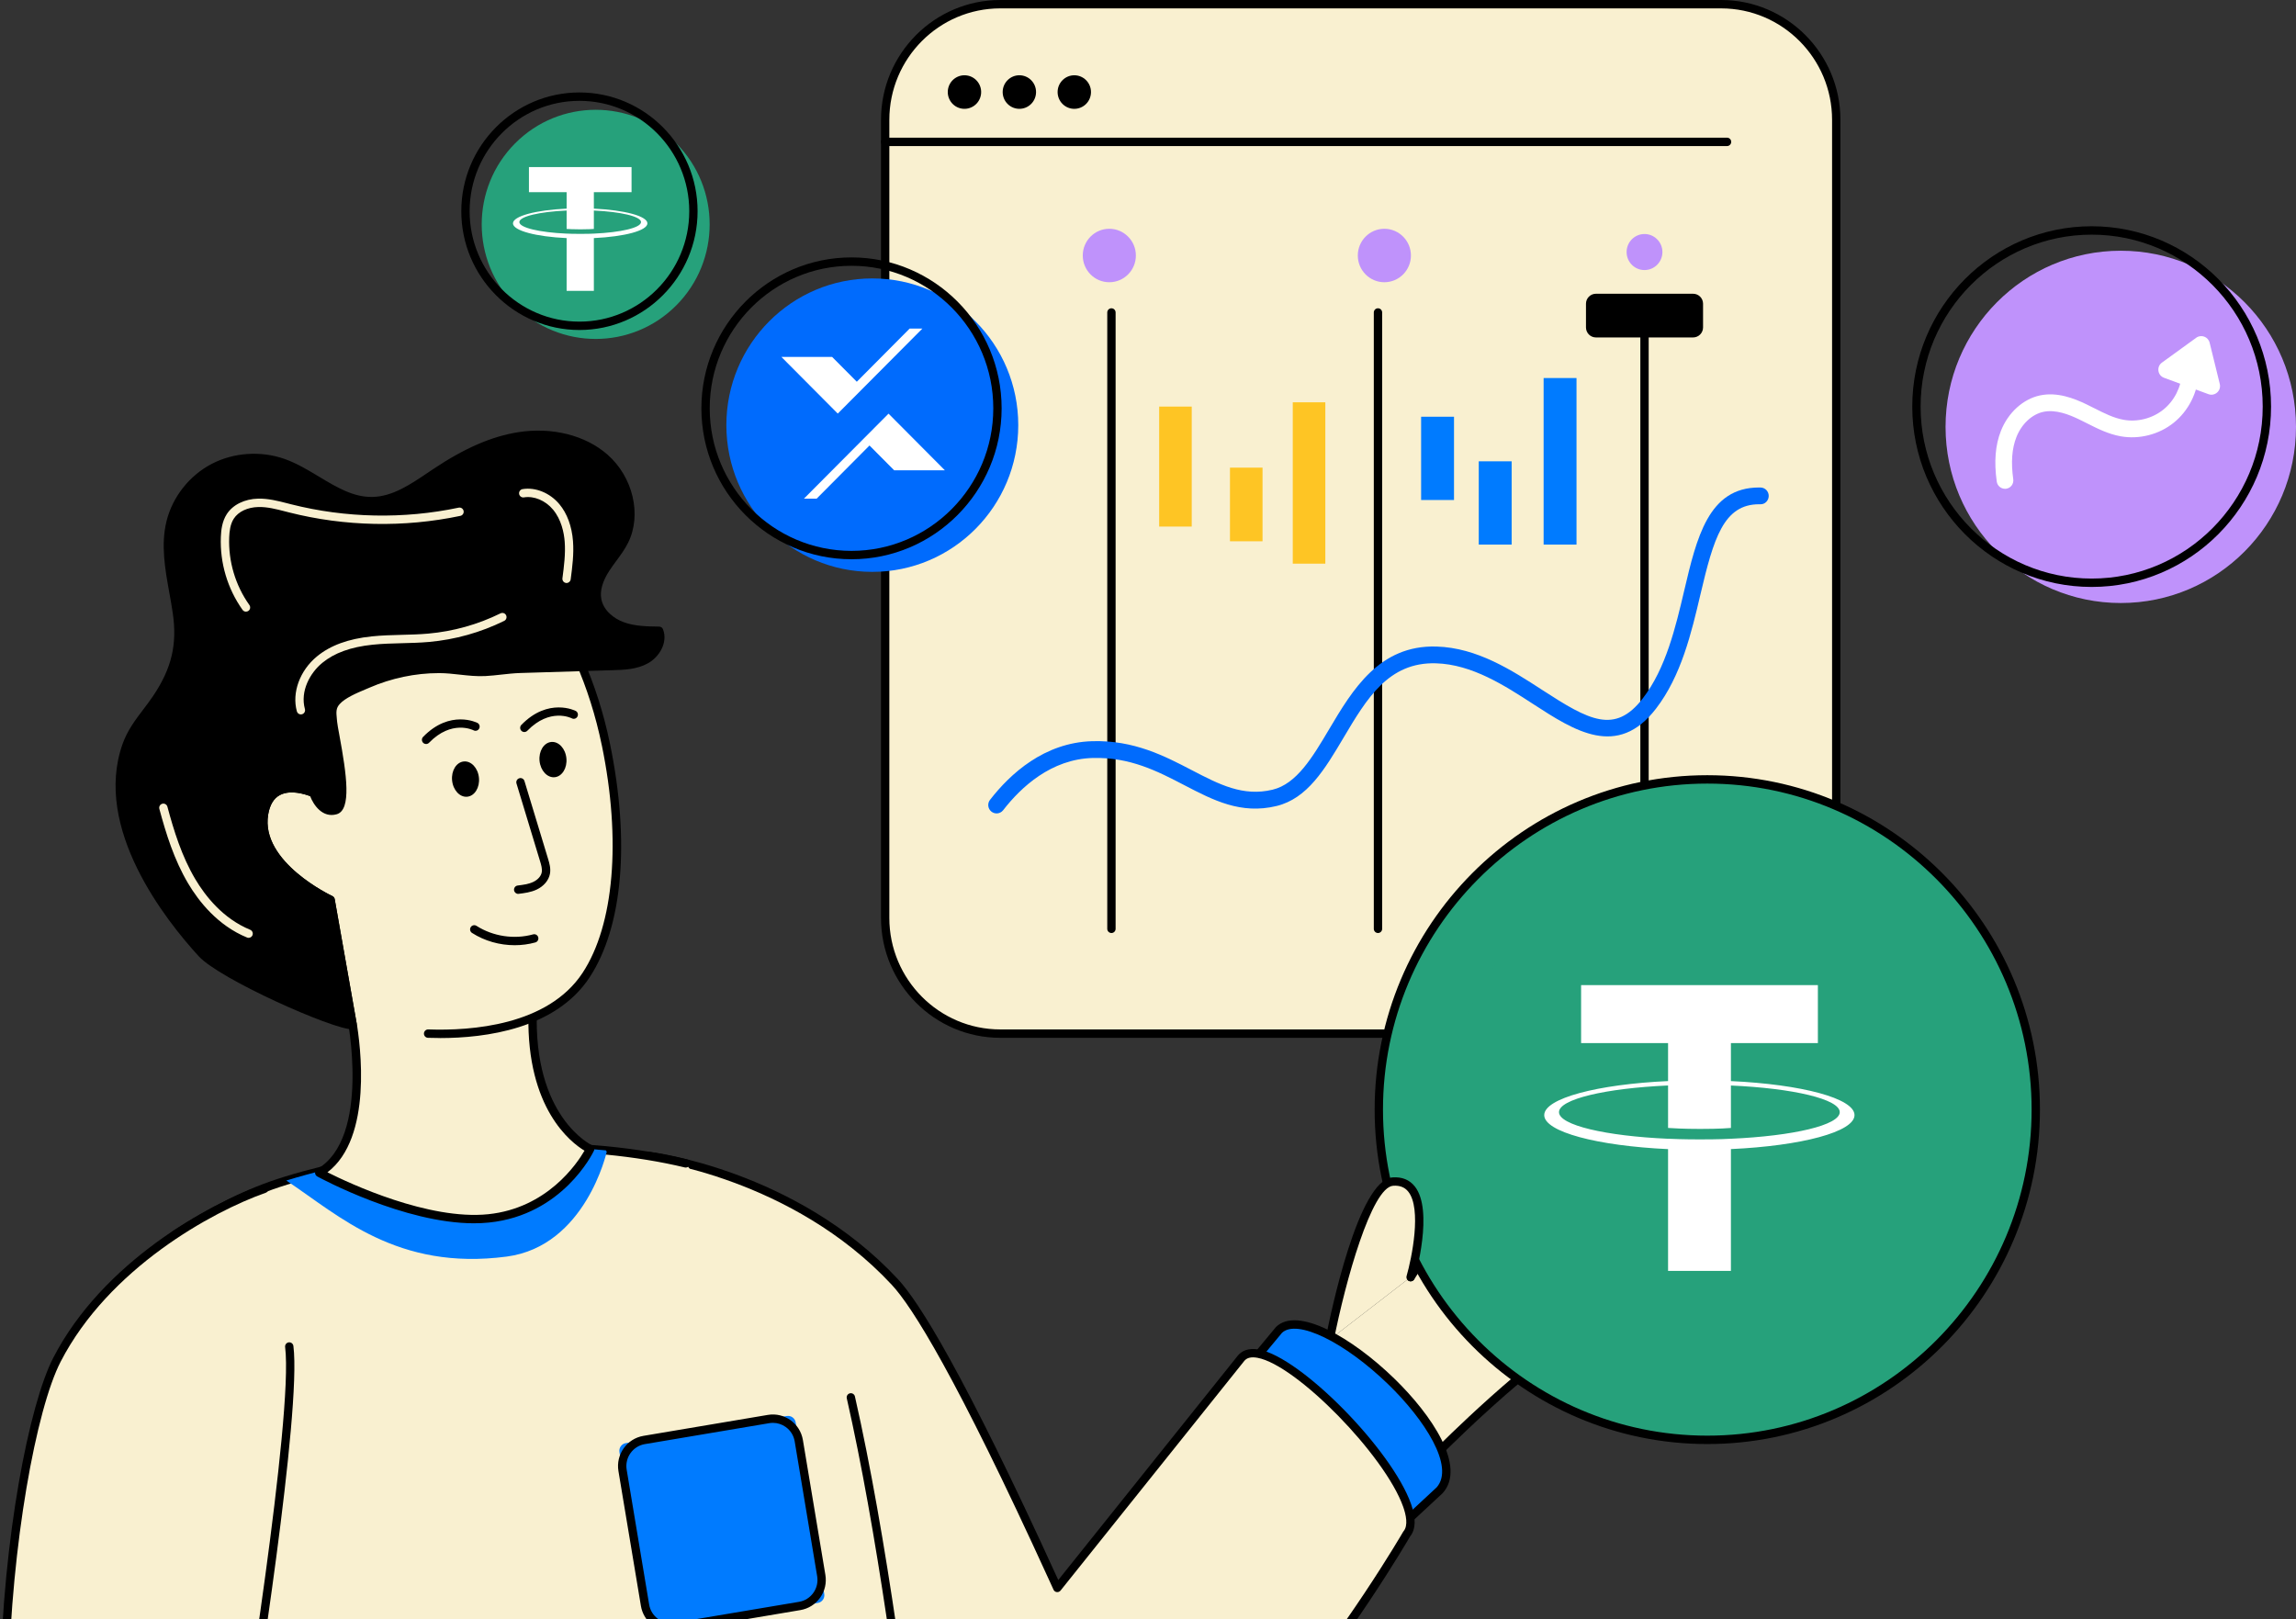 <svg width="268" height="189" viewBox="0 0 268 189" fill="none" xmlns="http://www.w3.org/2000/svg">
<rect x="0" y="0" width="268" height="189" fill="#333333" stroke="none"/>
<g clip-path="url(#clip0_10580_99277)">
<path d="M214.335 13.991V107.153C214.335 114.609 208.318 120.66 200.9 120.66H116.755C109.338 120.66 103.319 114.611 103.319 107.153V13.991C103.319 6.535 109.337 0.489 116.755 0.489H200.9C208.316 0.489 214.335 6.535 214.335 13.991Z" fill="#F9F0D0"/>
<path d="M200.901 121.149H116.756C109.079 121.149 102.835 114.87 102.835 107.153V13.992C102.835 6.276 109.081 0 116.756 0H200.901C208.578 0 214.822 6.276 214.822 13.992V107.153C214.822 114.871 208.578 121.149 200.901 121.149ZM116.756 0.978C109.617 0.978 103.808 6.815 103.808 13.99V107.152C103.808 114.33 109.617 120.17 116.756 120.17H200.901C208.04 120.17 213.849 114.33 213.849 107.152V13.992C213.849 6.817 208.04 0.979 200.901 0.979H116.756V0.978Z" fill="black"/>
<path d="M191.955 108.915C191.686 108.915 191.468 108.696 191.468 108.426V36.477C191.468 36.207 191.685 35.987 191.955 35.987C192.225 35.987 192.442 36.207 192.442 36.477V108.427C192.442 108.697 192.225 108.917 191.955 108.917V108.915Z" fill="black"/>
<path d="M160.844 108.915C160.576 108.915 160.357 108.696 160.357 108.426V36.477C160.357 36.207 160.576 35.987 160.844 35.987C161.113 35.987 161.332 36.207 161.332 36.477V108.427C161.332 108.697 161.113 108.917 160.844 108.917V108.915Z" fill="black"/>
<path d="M129.732 108.915C129.464 108.915 129.245 108.696 129.245 108.426V36.477C129.245 36.207 129.464 35.987 129.732 35.987C130.001 35.987 130.219 36.207 130.219 36.477V108.427C130.219 108.697 130.001 108.917 129.732 108.917V108.915Z" fill="black"/>
<path d="M184.018 44.13H180.179V63.573H184.018V44.13Z" fill="#007BFF"/>
<path d="M176.447 53.852H172.608V63.573H176.447V53.852Z" fill="#007BFF"/>
<path d="M169.719 48.647H165.88V58.368H169.719V48.647Z" fill="#007BFF"/>
<path d="M154.698 46.963H150.897V65.799H154.698V46.963Z" fill="#FEC524"/>
<path d="M147.369 54.591H143.568V63.187H147.369V54.591Z" fill="#FEC524"/>
<path d="M139.104 47.462H135.304V61.469H139.104V47.462Z" fill="#FEC524"/>
<path d="M198.788 35.454V38.222C198.788 38.868 198.268 39.391 197.626 39.391H186.285C185.643 39.391 185.123 38.868 185.123 38.222V35.454C185.123 34.813 185.643 34.29 186.285 34.29H197.626C198.268 34.29 198.788 34.813 198.788 35.454Z" fill="black"/>
<path d="M194.045 29.422C194.045 30.581 193.111 31.525 191.953 31.525C190.795 31.525 189.865 30.581 189.865 29.422C189.865 28.262 190.799 27.318 191.953 27.318C193.107 27.318 194.045 28.262 194.045 29.422Z" fill="#BF92FB"/>
<path d="M164.69 29.826C164.69 31.547 163.303 32.946 161.587 32.946C159.87 32.946 158.49 31.545 158.49 29.826C158.49 28.107 159.877 26.706 161.587 26.706C163.296 26.706 164.69 28.107 164.69 29.826Z" fill="#BF92FB"/>
<path d="M132.585 29.826C132.585 31.547 131.199 32.946 129.482 32.946C127.765 32.946 126.386 31.545 126.386 29.826C126.386 28.107 127.772 26.706 129.482 26.706C131.192 26.706 132.585 28.107 132.585 29.826Z" fill="#BF92FB"/>
<path d="M201.588 17.051H103.321C103.052 17.051 102.834 16.831 102.834 16.561C102.834 16.291 103.052 16.071 103.321 16.071H201.588C201.857 16.071 202.075 16.291 202.075 16.561C202.075 16.831 201.858 17.051 201.588 17.051Z" fill="black"/>
<path d="M114.5 11.059C114.673 9.992 113.951 8.985 112.889 8.812C111.827 8.639 110.826 9.364 110.654 10.432C110.482 11.5 111.203 12.506 112.265 12.679C113.327 12.852 114.328 12.127 114.5 11.059Z" fill="black"/>
<path d="M120.363 12.13C121.124 11.365 121.124 10.125 120.363 9.36C119.603 8.595 118.369 8.595 117.608 9.36C116.847 10.125 116.847 11.365 117.608 12.13C118.369 12.895 119.603 12.895 120.363 12.13Z" fill="black"/>
<path d="M126.775 12.131C127.536 11.366 127.536 10.126 126.775 9.361C126.015 8.596 124.781 8.596 124.02 9.361C123.259 10.126 123.259 11.366 124.02 12.131C124.781 12.896 126.015 12.896 126.775 12.131Z" fill="black"/>
<path d="M116.325 94.953C116.117 94.953 115.906 94.885 115.728 94.746C115.304 94.414 115.228 93.799 115.558 93.373C117.913 90.335 121.893 86.682 127.483 86.523C132.354 86.378 135.947 88.258 139.123 89.909C142.325 91.576 145.093 93.014 148.539 92.185C151.357 91.506 153.197 88.405 155.147 85.12C157.884 80.506 161.009 75.279 167.667 75.474C172.419 75.612 176.465 78.237 180.034 80.553C185.493 84.096 188.495 85.749 191.749 81.533C194.45 78.033 195.585 73.209 196.587 68.952C198.044 62.76 199.42 56.907 205.32 56.907C205.38 56.907 205.439 56.907 205.499 56.909C206.037 56.919 206.463 57.365 206.453 57.905C206.443 58.446 206.009 58.892 205.462 58.865C205.419 58.865 205.374 58.865 205.331 58.865C201.172 58.865 200.014 62.882 198.481 69.402C197.435 73.853 196.246 78.899 193.287 82.734C188.788 88.562 183.801 85.327 178.978 82.198C175.623 80.021 171.821 77.554 167.611 77.431C162.062 77.268 159.521 81.571 156.818 86.126C154.653 89.774 152.608 93.221 148.993 94.092C144.841 95.092 141.63 93.42 138.229 91.651C135.118 90.031 131.896 88.363 127.538 88.482C122.705 88.619 119.19 91.873 117.093 94.579C116.9 94.826 116.614 94.956 116.324 94.956L116.325 94.953Z" fill="#006BFD"/>
<path d="M155.213 156.373L168.216 169.178C168.216 169.178 172.329 165.036 177.183 160.942C179.253 159.195 185.219 154.03 186.842 150.482C188.472 146.934 185.562 146.976 185.562 146.976C187.097 142.93 182.839 143.408 182.839 143.408C183.848 142.06 183.809 139.716 181.773 139.567C179.732 139.417 173.726 144.955 173.726 144.955C173.726 144.955 178.838 136.828 176.168 135.95C173.503 135.079 164.655 149.087 164.655 149.087" fill="#F9F0D0"/>
<path d="M168.215 169.667C168.093 169.667 167.97 169.621 167.875 169.527L154.872 156.723C154.679 156.533 154.677 156.224 154.865 156.031C155.053 155.837 155.362 155.834 155.553 156.023L168.214 168.491C169.303 167.414 172.852 163.954 176.869 160.566C179.803 158.091 184.942 153.461 186.399 150.276C186.879 149.231 186.978 148.438 186.688 147.983C186.36 147.469 185.579 147.465 185.566 147.465C185.405 147.465 185.254 147.387 185.164 147.254C185.073 147.121 185.05 146.952 185.108 146.802C185.497 145.776 185.511 145.018 185.151 144.548C184.629 143.868 183.342 143.845 182.894 143.894C182.695 143.915 182.513 143.819 182.418 143.65C182.323 143.481 182.336 143.27 182.452 143.114C182.975 142.415 183.151 141.402 182.859 140.758C182.667 140.332 182.29 140.095 181.738 140.054C181.718 140.053 181.698 140.051 181.678 140.051C180.284 140.051 176.286 143.258 174.056 145.315C173.876 145.481 173.603 145.487 173.415 145.33C173.228 145.172 173.185 144.901 173.316 144.693C174.77 142.381 176.888 138.188 176.382 136.775C176.315 136.585 176.202 136.473 176.019 136.414C174.58 135.943 169.225 142.766 165.067 149.348C164.924 149.577 164.623 149.644 164.396 149.499C164.169 149.354 164.102 149.051 164.247 148.824C166.371 145.463 173.513 134.571 176.32 135.484C176.79 135.638 177.128 135.971 177.297 136.444C177.812 137.882 176.636 140.651 175.567 142.708C177.567 141.06 180.404 138.978 181.809 139.078C182.717 139.144 183.404 139.598 183.744 140.353C184.077 141.093 184.037 142.061 183.675 142.92C184.383 142.979 185.346 143.205 185.918 143.949C186.417 144.597 186.513 145.478 186.207 146.575C186.629 146.682 187.161 146.92 187.501 147.447C187.994 148.209 187.921 149.299 187.283 150.686C185.747 154.043 180.49 158.787 177.494 161.316C172.712 165.349 168.6 169.482 168.56 169.524C168.465 169.619 168.34 169.667 168.215 169.667Z" fill="black"/>
<path d="M177.188 149.143C177.057 149.143 176.926 149.09 176.83 148.986C176.648 148.788 176.661 148.477 176.857 148.295L182.507 143.047C182.704 142.864 183.011 142.875 183.194 143.075C183.376 143.273 183.363 143.583 183.166 143.765L177.517 149.013C177.424 149.1 177.306 149.143 177.186 149.143H177.188Z" fill="black"/>
<path d="M179.743 152.588C179.608 152.588 179.473 152.532 179.376 152.422C179.2 152.218 179.22 151.909 179.421 151.732L185.237 146.606C185.438 146.429 185.746 146.449 185.924 146.651C186.1 146.855 186.08 147.164 185.879 147.342L180.063 152.467C179.971 152.548 179.856 152.588 179.743 152.588Z" fill="black"/>
<path d="M199.284 168.081C220.46 168.081 237.626 150.823 237.626 129.533C237.626 108.243 220.46 90.984 199.284 90.984C178.109 90.984 160.942 108.243 160.942 129.533C160.942 150.823 178.109 168.081 199.284 168.081Z" fill="#26A17B"/>
<path d="M199.284 168.57C177.875 168.57 160.455 151.058 160.455 129.531C160.455 108.005 177.873 90.493 199.284 90.493C220.695 90.493 238.112 108.005 238.112 129.531C238.112 151.058 220.694 168.57 199.284 168.57ZM199.284 91.472C178.411 91.472 161.429 108.545 161.429 129.531C161.429 150.517 178.411 167.59 199.284 167.59C220.158 167.59 237.139 150.517 237.139 129.531C237.139 108.545 220.158 91.472 199.284 91.472Z" fill="black"/>
<path d="M164.654 149.086C164.654 149.086 167.985 137.554 162.581 137.93C158.771 138.194 155.212 156.374 155.212 156.374" fill="#F9F0D0"/>
<path d="M155.212 156.863C155.181 156.863 155.149 156.86 155.117 156.854C154.854 156.802 154.682 156.545 154.734 156.279C155.34 153.182 158.567 137.719 162.547 137.443C163.65 137.366 164.518 137.719 165.136 138.489C167.377 141.285 165.214 148.901 165.12 149.224C165.046 149.484 164.775 149.632 164.517 149.558C164.258 149.483 164.11 149.211 164.185 148.951C164.781 146.887 165.975 141.095 164.377 139.103C163.965 138.59 163.39 138.364 162.613 138.419C160.109 138.593 157.036 149.583 155.686 156.47C155.64 156.703 155.438 156.864 155.209 156.864L155.212 156.863Z" fill="black"/>
<path d="M168.044 173.964L161.464 180.079L141.598 164.507L149.29 155.246C153.609 151.057 172.915 168.52 168.043 173.964H168.044Z" fill="#007BFF"/>
<path d="M161.463 180.568C161.358 180.568 161.252 180.533 161.164 180.464L141.298 164.892C141.195 164.811 141.127 164.69 141.114 164.558C141.1 164.427 141.14 164.294 141.225 164.193L148.917 154.932C148.929 154.919 148.94 154.906 148.953 154.893C151.445 152.478 157.778 156.098 162.749 160.926C167.097 165.148 171.187 171.182 168.406 174.29C168.396 174.302 168.386 174.312 168.374 174.322L161.794 180.437C161.7 180.523 161.583 180.567 161.463 180.567V180.568ZM142.294 164.433L161.437 179.438L167.698 173.621C169.825 171.202 166.279 165.714 162.074 161.63C156.949 156.654 151.387 153.95 149.647 155.582L142.295 164.433H142.294Z" fill="black"/>
<path d="M75.789 134.949C75.789 134.949 92.552 136.865 104.448 149.649C110.075 155.695 121.896 182.078 123.412 185.366L144.881 158.535C148.475 154.29 167.792 174.825 164.197 179.071C164.197 179.071 138.236 224.247 115.463 222.999C94.113 221.827 65.445 158.225 65.445 158.225" fill="#F9F0D0"/>
<path d="M116.412 223.512C116.085 223.512 115.76 223.504 115.435 223.486C94.037 222.313 66.177 161.034 65.001 158.427C64.891 158.181 64.999 157.891 65.244 157.779C65.489 157.667 65.777 157.777 65.888 158.024C66.174 158.656 94.677 221.369 115.489 222.51C137.701 223.722 163.517 179.275 163.774 178.826C163.789 178.8 163.806 178.777 163.825 178.754C164.392 178.084 164.116 176.828 163.786 175.894C161.667 169.909 151.339 159.345 146.784 158.503C146.065 158.37 145.563 158.484 145.251 158.853L123.792 185.673C123.685 185.805 123.523 185.871 123.353 185.852C123.187 185.832 123.042 185.727 122.971 185.572L122.512 184.567C111.572 160.585 106.458 152.523 104.093 149.983C92.463 137.485 75.899 135.456 75.733 135.436C75.466 135.405 75.274 135.163 75.305 134.894C75.335 134.625 75.581 134.432 75.843 134.463C76.013 134.482 92.921 136.546 104.803 149.315C107.217 151.907 112.401 160.059 123.395 184.159L123.526 184.444L144.501 158.229C144.888 157.772 145.619 157.294 146.96 157.54C151.845 158.441 162.457 169.223 164.703 175.564C165.3 177.253 165.264 178.527 164.595 179.352C164.177 180.074 157.734 191.089 148.74 201.819C136.667 216.22 125.796 223.512 116.411 223.514L116.412 223.512Z" fill="black"/>
<path d="M99.318 163.123C106.737 195.797 110.809 250.511 110.809 250.511H21.598C21.598 250.511 8.897 151.37 20.665 143.976C24.606 141.501 28.487 139.322 33.42 137.811C45.388 134.137 59.331 133.178 70.716 134.289C74.088 134.617 77.234 135.13 80.042 135.806" fill="#F9F0D0"/>
<path d="M110.808 251H21.597C21.353 251 21.146 250.818 21.114 250.574C20.594 246.513 8.51 151.038 20.406 143.561C24.652 140.894 28.465 138.817 33.277 137.342C44.419 133.923 58.431 132.599 70.762 133.802C74.147 134.131 77.308 134.644 80.155 135.329C80.416 135.391 80.577 135.655 80.515 135.918C80.454 136.181 80.191 136.343 79.929 136.281C77.126 135.606 74.01 135.1 70.669 134.775C58.459 133.585 44.587 134.894 33.561 138.278C28.852 139.721 25.103 141.765 20.922 144.392C17.679 146.43 14.402 157.729 17.202 199.985C18.764 223.557 21.599 246.625 22.025 250.024H110.283C109.839 244.315 105.783 193.796 98.841 163.234C98.782 162.971 98.945 162.708 99.208 162.647C99.471 162.588 99.731 162.753 99.791 163.016C107.133 195.351 111.252 249.93 111.294 250.476C111.304 250.612 111.258 250.744 111.166 250.846C111.074 250.945 110.945 251.002 110.81 251.002L110.808 251Z" fill="black"/>
<path d="M70.822 134.449C70.822 134.449 68.371 145.469 59.145 146.687C46.374 148.374 39.568 141.902 33.551 137.897C33.506 137.868 33.463 137.838 33.42 137.809C45.388 134.135 59.331 133.176 70.716 134.287L70.822 134.449Z" fill="#007BFF"/>
<path d="M37.262 136.903C37.262 136.903 48.628 143.094 57.033 142.229C65.438 141.364 68.887 134.13 68.887 134.13C68.887 134.13 61.696 130.863 62.186 117.861C53.813 120.616 40.99 118.578 40.99 118.578C40.99 118.578 43.953 133.019 37.263 136.903H37.262Z" fill="#F9F0D0"/>
<path d="M55.336 142.801C47.171 142.801 37.467 137.57 37.029 137.332C36.874 137.247 36.776 137.085 36.775 136.909C36.772 136.731 36.865 136.566 37.017 136.478C43.331 132.812 40.54 118.816 40.511 118.676C40.48 118.518 40.526 118.355 40.636 118.24C40.747 118.124 40.907 118.069 41.065 118.094C41.191 118.114 53.871 120.08 62.033 117.396C62.184 117.345 62.351 117.373 62.477 117.47C62.603 117.566 62.677 117.718 62.671 117.878C62.198 130.407 69.017 133.651 69.086 133.682C69.206 133.735 69.297 133.836 69.343 133.959C69.388 134.083 69.382 134.219 69.325 134.337C69.18 134.642 65.661 141.83 57.082 142.713C56.511 142.772 55.927 142.799 55.336 142.799V142.801ZM38.221 136.848C40.846 138.167 50.026 142.456 56.984 141.742C63.866 141.034 67.353 135.832 68.226 134.324C66.622 133.361 61.484 129.414 61.68 118.528C54.341 120.682 44.297 119.53 41.592 119.158C42.081 122.016 43.522 132.822 38.223 136.848H38.221Z" fill="black"/>
<path d="M49.971 120.658C56.579 120.891 64.607 119.607 68.409 113.834C72.219 108.049 73.031 98.086 70.728 86.91C70.728 86.91 70.728 86.906 70.724 86.895C68.037 73.825 59.926 61.865 51.064 61.154C37.367 60.058 36.589 92.57 36.589 92.57C36.589 92.57 31.6 90.27 30.822 95.019C29.836 101.001 38.592 105.043 38.592 105.043L41.168 119.623" fill="#F9F0D0"/>
<path d="M51.366 121.173C50.869 121.173 50.397 121.164 49.954 121.148C49.685 121.138 49.476 120.913 49.484 120.643C49.494 120.373 49.723 120.162 49.987 120.17C54.978 120.347 63.948 119.72 68.001 113.566C71.68 107.982 72.523 98.066 70.256 87.04C70.251 87.026 70.249 87.011 70.244 86.997C67.407 73.195 59.144 62.296 51.023 61.644C48.914 61.474 46.993 62.16 45.315 63.681C37.688 70.591 37.079 92.365 37.073 92.583C37.069 92.748 36.984 92.898 36.845 92.986C36.705 93.074 36.533 93.084 36.385 93.016C36.362 93.006 34.158 92.015 32.662 92.816C31.944 93.201 31.486 93.97 31.3 95.101C30.388 100.643 38.71 104.562 38.793 104.601C38.938 104.668 39.042 104.802 39.069 104.961L41.645 119.541C41.693 119.806 41.516 120.061 41.251 120.108C40.984 120.156 40.734 119.978 40.687 119.712L38.154 105.381C36.71 104.666 29.387 100.73 30.339 94.945C30.576 93.496 31.205 92.49 32.207 91.955C33.556 91.232 35.215 91.588 36.122 91.879C36.282 88.013 37.417 69.524 44.661 62.959C46.546 61.25 48.71 60.481 51.099 60.672C59.629 61.355 68.264 72.579 71.191 86.78C71.194 86.792 71.197 86.805 71.2 86.816C73.559 98.273 72.688 108.221 68.809 114.109C64.861 120.102 56.697 121.177 51.361 121.177L51.366 121.173Z" fill="black"/>
<path d="M54.541 93.004C55.407 92.918 56.017 91.927 55.905 90.79C55.792 89.654 55 88.804 54.134 88.89C53.269 88.977 52.658 89.968 52.771 91.104C52.883 92.24 53.676 93.091 54.541 93.004Z" fill="black"/>
<path d="M62.978 88.826C63.09 89.962 63.883 90.814 64.748 90.728C65.613 90.641 66.224 89.65 66.112 88.514C66 87.379 65.207 86.527 64.342 86.614C63.477 86.7 62.866 87.691 62.978 88.826Z" fill="black"/>
<path d="M55.502 84.82C55.502 84.82 52.668 83.339 49.734 86.362L55.502 84.82Z" fill="#F9F0D0"/>
<path d="M49.734 86.85C49.612 86.85 49.489 86.804 49.395 86.712C49.203 86.522 49.198 86.213 49.387 86.02C52.537 82.775 55.696 84.368 55.726 84.386C55.964 84.51 56.057 84.806 55.932 85.046C55.809 85.284 55.517 85.378 55.279 85.255C55.17 85.201 52.708 83.999 50.082 86.704C49.987 86.802 49.861 86.852 49.734 86.852V86.85Z" fill="black"/>
<path d="M66.968 83.421C66.968 83.421 64.135 81.941 61.201 84.964L66.968 83.421Z" fill="#F9F0D0"/>
<path d="M61.203 85.452C61.081 85.452 60.957 85.406 60.864 85.313C60.671 85.124 60.667 84.815 60.855 84.621C64.005 81.377 67.163 82.97 67.194 82.986C67.433 83.11 67.526 83.406 67.401 83.646C67.278 83.886 66.985 83.978 66.748 83.856C66.638 83.801 64.177 82.599 61.551 85.305C61.456 85.403 61.329 85.452 61.203 85.452Z" fill="black"/>
<path d="M60.752 91.32C61.67 94.345 62.588 97.37 63.505 100.393C63.655 100.892 63.808 101.413 63.711 101.925C63.585 102.588 63.049 103.113 62.44 103.399C61.831 103.685 61.151 103.772 60.484 103.856" fill="#F9F0D0"/>
<path d="M60.484 104.346C60.243 104.346 60.033 104.165 60.003 103.917C59.97 103.648 60.159 103.404 60.425 103.371C61.047 103.293 61.69 103.213 62.234 102.956C62.774 102.702 63.149 102.282 63.234 101.832C63.31 101.428 63.167 100.954 63.04 100.535L60.287 91.461C60.208 91.202 60.353 90.929 60.611 90.85C60.868 90.77 61.139 90.916 61.218 91.175L63.971 100.249C64.124 100.751 64.312 101.373 64.191 102.014C64.047 102.771 63.47 103.453 62.648 103.842C61.964 104.164 61.211 104.258 60.546 104.34C60.526 104.343 60.506 104.345 60.486 104.345L60.484 104.346Z" fill="black"/>
<path d="M55.357 108.493C57.408 109.802 60.016 110.193 62.356 109.545L55.357 108.493Z" fill="#F9F0D0"/>
<path d="M60.078 110.339C58.327 110.339 56.571 109.847 55.097 108.905C54.87 108.76 54.803 108.457 54.948 108.23C55.091 108.002 55.392 107.934 55.619 108.08C57.551 109.313 60.021 109.685 62.228 109.074C62.486 109 62.755 109.155 62.825 109.415C62.897 109.675 62.745 109.945 62.486 110.016C61.705 110.232 60.892 110.339 60.078 110.339Z" fill="black"/>
<path d="M51.324 78.087C48.441 78.074 45.561 78.686 42.917 79.835C41.809 80.315 40.112 80.945 39.292 81.863C38.612 82.619 38.788 83.33 38.874 84.318C38.996 85.699 41.045 94.064 39.167 94.585C37.388 95.084 36.591 92.57 36.591 92.57C36.591 92.57 31.602 90.27 30.822 95.019C29.837 101.003 38.592 105.045 38.592 105.045C38.592 105.045 41.17 119.62 41.17 119.623C41.302 120.395 26.439 114.433 23.568 111.307C18.026 105.275 11.717 95.598 14.771 87.003C15.539 84.838 17.051 83.343 18.291 81.496C20.427 78.313 21.212 75.424 20.655 71.541C20.15 68.012 19.059 64.412 19.914 60.951C20.585 58.235 22.482 55.861 24.954 54.576C27.427 53.292 30.431 53.107 33.056 54.036C36.663 55.31 39.67 58.572 43.492 58.497C46.223 58.443 48.572 56.674 50.848 55.156C53.811 53.179 57.049 51.491 60.561 50.935C64.072 50.379 67.906 51.085 70.587 53.432C73.268 55.78 74.472 59.923 72.891 63.124C72.315 64.289 71.43 65.267 70.722 66.356C70.015 67.447 69.473 68.749 69.717 70.027C69.993 71.47 71.24 72.571 72.611 73.081C73.982 73.591 75.477 73.617 76.94 73.635C77.424 74.889 76.579 76.343 75.41 76.997C74.24 77.651 72.845 77.707 71.507 77.748C67.914 77.858 64.321 77.966 60.727 78.074C59.342 78.116 58.013 78.353 56.66 78.43C54.907 78.529 53.087 78.09 51.322 78.087H51.324Z" fill="black"/>
<path d="M41.098 120.158C38.794 120.158 25.661 114.309 23.208 111.641C19.369 107.461 10.816 96.677 14.31 86.84C14.873 85.255 15.82 84.009 16.736 82.802C17.121 82.294 17.52 81.77 17.885 81.225C20.03 78.028 20.692 75.243 20.172 71.612C20.057 70.81 19.908 69.987 19.764 69.189C19.269 66.442 18.756 63.602 19.438 60.834C20.138 58.002 22.115 55.5 24.728 54.143C27.289 52.814 30.461 52.602 33.215 53.575C34.632 54.077 35.955 54.871 37.234 55.64C39.3 56.881 41.244 58.058 43.48 58.009C45.815 57.964 47.912 56.547 49.94 55.178L50.578 54.748C54.236 52.309 57.384 50.944 60.484 50.453C64.428 49.828 68.325 50.805 70.904 53.064C73.888 55.677 74.928 60.096 73.323 63.342C72.94 64.118 72.431 64.808 71.938 65.475C71.662 65.85 71.378 66.235 71.125 66.624C70.322 67.862 70.007 68.976 70.191 69.935C70.454 71.304 71.698 72.221 72.776 72.621C74.083 73.108 75.537 73.127 76.942 73.146C77.141 73.149 77.319 73.272 77.389 73.458C77.983 74.996 76.967 76.682 75.642 77.423C74.343 78.15 72.842 78.195 71.519 78.235L60.738 78.563C59.991 78.586 59.243 78.668 58.517 78.749C57.919 78.816 57.302 78.884 56.684 78.918C55.672 78.976 54.647 78.862 53.652 78.752C52.879 78.667 52.079 78.577 51.318 78.576C51.287 78.576 51.256 78.576 51.225 78.576C48.48 78.576 45.674 79.165 43.105 80.283C42.958 80.347 42.802 80.412 42.639 80.481C41.648 80.899 40.289 81.472 39.649 82.189C39.214 82.672 39.236 83.091 39.319 83.921C39.33 84.035 39.342 84.152 39.353 84.273C39.376 84.533 39.487 85.137 39.616 85.835C40.458 90.412 41.066 94.561 39.292 95.053C37.647 95.514 36.599 93.977 36.201 92.937C35.638 92.719 33.904 92.146 32.661 92.813C31.942 93.199 31.484 93.967 31.299 95.097C30.385 100.642 38.708 104.56 38.792 104.599C38.937 104.665 39.04 104.8 39.068 104.957C39.068 104.957 41.634 119.472 41.645 119.534C41.687 119.774 41.569 120.003 41.353 120.11C41.294 120.139 41.208 120.154 41.096 120.154L41.098 120.158ZM29.638 53.947C28.085 53.947 26.536 54.306 25.177 55.011C22.809 56.241 21.019 58.506 20.385 61.068C19.751 63.632 20.246 66.368 20.723 69.013C20.868 69.819 21.019 70.651 21.136 71.47C21.695 75.368 20.987 78.35 18.692 81.77C18.312 82.337 17.904 82.875 17.51 83.393C16.599 84.592 15.74 85.726 15.228 87.166C11.914 96.501 20.205 106.926 23.925 110.975C26.359 113.626 37.941 118.461 40.588 119.125C40.391 118.013 39.819 114.778 38.157 105.378C36.713 104.662 29.388 100.728 30.342 94.938C30.579 93.49 31.208 92.484 32.21 91.948C34.132 90.919 36.685 92.073 36.793 92.124C36.918 92.182 37.011 92.289 37.053 92.42C37.059 92.439 37.728 94.477 39.034 94.112C39.52 93.977 39.848 92.463 38.662 86.014C38.519 85.232 38.415 84.666 38.388 84.36C38.378 84.243 38.366 84.129 38.355 84.02C38.269 83.167 38.187 82.361 38.929 81.534C39.714 80.654 41.129 80.058 42.266 79.58C42.425 79.512 42.579 79.448 42.723 79.386C45.443 78.203 48.411 77.573 51.325 77.599C52.138 77.601 52.964 77.692 53.763 77.781C54.76 77.893 55.703 77.997 56.632 77.943C57.224 77.91 57.829 77.842 58.414 77.778C59.158 77.696 59.927 77.611 60.711 77.588L71.491 77.26C72.705 77.224 74.08 77.182 75.172 76.571C76.02 76.097 76.728 75.072 76.569 74.121C75.243 74.101 73.783 74.04 72.441 73.542C70.749 72.912 69.522 71.602 69.238 70.123C69.006 68.906 69.366 67.55 70.313 66.092C70.582 65.679 70.875 65.281 71.159 64.895C71.648 64.232 72.109 63.606 72.454 62.909C73.868 60.048 72.927 56.134 70.266 53.804C67.901 51.732 64.3 50.841 60.636 51.42C57.679 51.888 54.655 53.206 51.116 55.565L50.483 55.991C48.338 57.44 46.119 58.936 43.5 58.988C40.993 59.024 38.828 57.737 36.736 56.48C35.497 55.736 34.218 54.968 32.894 54.5C31.851 54.132 30.743 53.95 29.636 53.95L29.638 53.947Z" fill="black"/>
<path d="M91.832 165.298L73.046 168.462C72.553 168.545 72.22 169.014 72.303 169.51L75.639 189.534C75.722 190.029 76.189 190.364 76.682 190.281L95.467 187.117C95.96 187.034 96.293 186.565 96.21 186.069L92.874 166.045C92.791 165.549 92.325 165.215 91.832 165.298Z" fill="#007BFF"/>
<path d="M78.31 190.449C76.608 190.449 75.101 189.211 74.81 187.469L72.187 171.726C71.864 169.785 73.171 167.942 75.102 167.615L89.629 165.168C91.558 164.845 93.394 166.158 93.718 168.099L96.342 183.841C96.499 184.782 96.282 185.727 95.731 186.504C95.181 187.281 94.362 187.794 93.427 187.953L78.899 190.4C78.703 190.433 78.506 190.449 78.31 190.449ZM90.223 166.097C90.079 166.097 89.935 166.109 89.792 166.133L75.264 168.58C73.864 168.816 72.914 170.155 73.148 171.564L75.772 187.307C75.885 187.99 76.257 188.587 76.817 188.988C77.378 189.39 78.059 189.549 78.74 189.435L93.267 186.988C93.947 186.874 94.54 186.499 94.94 185.936C95.339 185.373 95.497 184.687 95.384 184.003L92.76 168.261C92.647 167.578 92.274 166.981 91.714 166.579C91.273 166.263 90.756 166.097 90.224 166.097H90.223Z" fill="black"/>
<path d="M30.849 138.778C24.422 141.036 12.258 147.856 6.649 158.724C0.816 170.026 -5.048 222.535 10.128 233.322C22.264 241.949 73.041 228.329 73.041 228.329C82.102 223.104 77.661 199.148 66.748 201.901L28.322 205.039C28.322 205.039 34.793 165.336 33.764 157.184" fill="#F9F0D0"/>
<path d="M24.451 236.683C18.165 236.683 12.871 235.87 9.846 233.719C0.809 227.295 -0.187 207.458 0.024 196.206C0.338 179.508 3.419 163.921 6.218 158.499C11.984 147.328 24.313 140.556 30.689 138.317C30.944 138.229 31.221 138.362 31.309 138.618C31.398 138.873 31.264 139.152 31.01 139.24C24.769 141.433 12.705 148.05 7.082 158.949C1.368 170.022 -4.519 222.31 10.409 232.922C13.236 234.93 18.26 235.695 24.273 235.697C42.993 235.697 71.312 228.281 72.855 227.872C77.947 224.871 78.534 215.419 75.869 208.772C74.919 206.405 72.142 201.043 66.866 202.375C66.84 202.382 66.814 202.386 66.787 202.388L28.36 205.525C28.208 205.539 28.064 205.48 27.964 205.369C27.862 205.258 27.817 205.108 27.842 204.959C27.907 204.563 34.29 165.233 33.282 157.246C33.248 156.978 33.437 156.733 33.703 156.699C33.973 156.667 34.212 156.855 34.247 157.122C35.215 164.79 29.747 199.253 28.902 204.499L66.669 201.415C70.829 200.388 74.602 202.999 76.771 208.407C79.596 215.45 78.859 225.537 73.284 228.751C73.248 228.773 73.208 228.789 73.168 228.799C71.602 229.219 43.488 236.683 24.453 236.683H24.451Z" fill="black"/>
<path d="M247.546 70.393C258.842 70.393 267.999 61.187 267.999 49.83C267.999 38.474 258.842 29.268 247.546 29.268C236.251 29.268 227.094 38.474 227.094 49.83C227.094 61.187 236.251 70.393 247.546 70.393Z" fill="#BF92FB"/>
<path d="M244.149 68.517C232.603 68.517 223.209 59.073 223.209 47.465C223.209 35.856 232.603 26.412 244.149 26.412C255.695 26.412 265.088 35.856 265.088 47.465C265.088 59.073 255.695 68.517 244.149 68.517ZM244.149 27.392C233.139 27.392 224.182 36.397 224.182 47.465C224.182 58.532 233.139 67.539 244.149 67.539C255.159 67.539 264.114 58.534 264.114 47.465C264.114 36.395 255.157 27.392 244.149 27.392Z" fill="black"/>
<path d="M234.033 57.059C233.556 57.059 233.14 56.707 233.071 56.218C232.745 53.897 232.903 51.964 233.553 50.309C234.397 48.164 236.15 46.573 238.13 46.157C240.134 45.736 242.076 46.492 243.543 47.2C243.855 47.351 244.164 47.507 244.473 47.663C245.631 48.248 246.724 48.799 247.884 49.006C249.5 49.293 251.233 48.849 252.515 47.817C253.796 46.786 254.609 45.185 254.686 43.537C254.711 42.997 255.19 42.579 255.703 42.607C256.24 42.633 256.654 43.091 256.63 43.63C256.526 45.832 255.443 47.969 253.73 49.345C252.018 50.722 249.707 51.317 247.546 50.933C246.104 50.677 244.831 50.035 243.598 49.412C243.299 49.262 243 49.11 242.7 48.965C241.51 48.392 239.96 47.774 238.526 48.074C237.18 48.357 235.967 49.49 235.362 51.031C234.838 52.363 234.719 53.971 234.997 55.947C235.072 56.481 234.703 56.977 234.17 57.053C234.124 57.059 234.078 57.063 234.032 57.063L234.033 57.059Z" fill="white"/>
<path d="M257.781 46.013L252.591 44.098C251.836 43.819 251.696 42.803 252.35 42.33L256.354 39.426C256.932 39.007 257.747 39.309 257.918 40.002L259.103 44.821C259.297 45.607 258.537 46.292 257.781 46.013Z" fill="white"/>
<path d="M101.82 66.757C111.229 66.757 118.856 59.089 118.856 49.63C118.856 40.17 111.229 32.502 101.82 32.502C92.411 32.502 84.784 40.17 84.784 49.63C84.784 59.089 92.411 66.757 101.82 66.757Z" fill="#006BFD"/>
<path d="M99.392 65.283C89.73 65.283 81.869 57.38 81.869 47.665C81.869 37.951 89.73 30.048 99.392 30.048C109.054 30.048 116.915 37.951 116.915 47.665C116.915 57.38 109.054 65.283 99.392 65.283ZM99.392 31.027C90.267 31.027 82.842 38.491 82.842 47.667C82.842 56.842 90.266 64.306 99.392 64.306C108.519 64.306 115.942 56.842 115.942 47.667C115.942 38.491 108.519 31.027 99.392 31.027Z" fill="black"/>
<path d="M78.938 35.649C84.133 30.426 84.133 21.957 78.938 16.734C73.743 11.511 65.32 11.511 60.124 16.734C54.929 21.957 54.929 30.426 60.124 35.649C65.32 40.872 73.743 40.872 78.938 35.649Z" fill="#26A17B"/>
<path d="M67.635 38.522C60.032 38.522 53.845 32.302 53.845 24.657C53.845 17.013 60.032 10.793 67.635 10.793C75.238 10.793 81.425 17.013 81.425 24.657C81.425 32.302 75.238 38.522 67.635 38.522ZM67.635 11.772C60.567 11.772 54.817 17.553 54.817 24.659C54.817 31.765 60.567 37.545 67.635 37.545C74.703 37.545 80.453 31.765 80.453 24.659C80.453 17.553 74.703 11.772 67.635 11.772Z" fill="black"/>
<path d="M66.135 68.057C66.113 68.057 66.091 68.057 66.07 68.053C65.804 68.018 65.616 67.772 65.65 67.504C65.833 66.104 66.022 64.655 65.915 63.247C65.833 62.179 65.53 60.66 64.548 59.484C63.665 58.425 62.333 57.867 61.153 58.062C60.887 58.103 60.637 57.925 60.594 57.659C60.551 57.392 60.731 57.141 60.995 57.097C62.505 56.847 64.193 57.538 65.293 58.855C66.201 59.943 66.751 61.437 66.883 63.172C66.998 64.681 66.803 66.181 66.613 67.631C66.581 67.876 66.372 68.056 66.132 68.056L66.135 68.057Z" fill="#F9F0D0"/>
<path d="M28.712 71.403C28.561 71.403 28.412 71.332 28.316 71.199C26.557 68.732 25.657 65.703 25.779 62.669C25.811 61.885 25.919 60.873 26.468 60.02C27.176 58.92 28.55 58.243 30.143 58.208C31.321 58.185 32.459 58.477 33.558 58.76L33.991 58.871C40.354 60.481 47.114 60.615 53.537 59.261C53.8 59.206 54.058 59.376 54.113 59.64C54.169 59.904 53.999 60.163 53.736 60.219C47.17 61.604 40.261 61.466 33.754 59.82L33.317 59.708C32.234 59.428 31.206 59.163 30.165 59.186C28.895 59.214 27.818 59.724 27.287 60.55C26.866 61.204 26.781 62.046 26.754 62.708C26.64 65.523 27.476 68.337 29.109 70.627C29.265 70.846 29.215 71.153 28.997 71.31C28.91 71.372 28.811 71.401 28.713 71.401L28.712 71.403Z" fill="#F9F0D0"/>
<path d="M29.02 109.478C28.959 109.478 28.896 109.466 28.836 109.441C25.415 108.039 23.206 105.229 21.955 103.119C20.319 100.358 19.376 97.308 18.6 94.424C18.53 94.163 18.683 93.896 18.944 93.825C19.202 93.754 19.469 93.909 19.54 94.17C20.297 96.987 21.215 99.96 22.791 102.619C23.966 104.601 26.032 107.237 29.203 108.537C29.452 108.64 29.571 108.924 29.471 109.174C29.393 109.363 29.212 109.479 29.02 109.479V109.478Z" fill="#F9F0D0"/>
<path d="M35.12 83.399C34.907 83.399 34.71 83.256 34.651 83.039C34.052 80.857 34.991 78.284 36.988 76.634C38.551 75.343 40.641 74.576 43.377 74.29C44.55 74.167 45.739 74.137 46.89 74.108C47.91 74.082 48.966 74.056 49.992 73.963C52.934 73.699 55.772 72.904 58.425 71.599C58.666 71.48 58.958 71.58 59.075 71.823C59.193 72.065 59.094 72.359 58.853 72.477C56.093 73.835 53.14 74.662 50.08 74.937C49.022 75.031 47.952 75.058 46.916 75.084C45.784 75.113 44.614 75.142 43.479 75.261C40.939 75.526 39.018 76.223 37.607 77.388C36.189 78.56 35.015 80.679 35.591 82.776C35.663 83.036 35.511 83.306 35.252 83.379C35.209 83.39 35.164 83.396 35.123 83.396L35.12 83.399Z" fill="#F9F0D0"/>
<path fill-rule="evenodd" clip-rule="evenodd" d="M107.663 38.358L97.789 48.28L97.049 47.536L91.21 41.666H97.129L100.01 44.562L106.178 38.356H107.663V38.358ZM103.713 48.286L104.453 49.03L110.292 54.901H104.372L101.492 52.004L95.323 58.21H93.839L103.713 48.288V48.286Z" fill="white"/>
<g clip-path="url(#clip1_10580_99277)">
<path d="M199 160C215.569 160 229 146.569 229 130C229 113.431 215.569 100 199 100C182.431 100 169 113.431 169 130C169 146.569 182.431 160 199 160Z" fill="#26A17B"/>
<path fill-rule="evenodd" clip-rule="evenodd" d="M202.041 132.932V132.929C201.835 132.944 200.772 133.007 198.4 133.007C196.506 133.007 195.173 132.951 194.704 132.929V132.934C187.414 132.614 181.973 131.344 181.973 129.826C181.973 128.309 187.414 127.039 194.704 126.713V131.671C195.181 131.704 196.546 131.785 198.432 131.785C200.695 131.785 201.829 131.691 202.041 131.672V126.717C209.316 127.041 214.744 128.311 214.744 129.826C214.744 131.344 209.316 132.61 202.041 132.932ZM202.041 126.201V121.765H212.192V115H184.553V121.765H194.704V126.199C186.454 126.578 180.25 128.213 180.25 130.171C180.25 132.128 186.454 133.761 194.704 134.142V148.358H202.041V134.138C210.278 133.759 216.467 132.126 216.467 130.171C216.467 128.215 210.278 126.582 202.041 126.201Z" fill="white"/>
</g>
<g clip-path="url(#clip2_10580_99277)">
<path fill-rule="evenodd" clip-rule="evenodd" d="M69.318 27.271V27.269C69.228 27.276 68.768 27.303 67.74 27.303C66.919 27.303 66.342 27.279 66.139 27.269V27.272C62.98 27.133 60.622 26.583 60.622 25.924C60.622 25.267 62.98 24.717 66.139 24.576V26.724C66.345 26.739 66.936 26.773 67.754 26.773C68.734 26.773 69.226 26.733 69.318 26.725V24.577C72.47 24.718 74.823 25.268 74.823 25.924C74.823 26.583 72.47 27.131 69.318 27.271ZM69.318 24.354V22.431H73.717V19.5H61.74V22.431H66.139V24.353C62.564 24.517 59.875 25.226 59.875 26.074C59.875 26.922 62.564 27.63 66.139 27.795V33.955H69.318V27.793C72.887 27.629 75.569 26.921 75.569 26.074C75.569 25.227 72.887 24.519 69.318 24.354Z" fill="white"/>
</g>
</g>
<defs>
<clipPath id="clip0_10580_99277">
<rect width="268" height="251" fill="white"/>
</clipPath>
<clipPath id="clip1_10580_99277">
<rect width="60" height="60" fill="white" transform="translate(169 100)"/>
</clipPath>
<clipPath id="clip2_10580_99277">
<rect width="26" height="26" fill="white" transform="translate(55 13)"/>
</clipPath>
</defs>
</svg>
